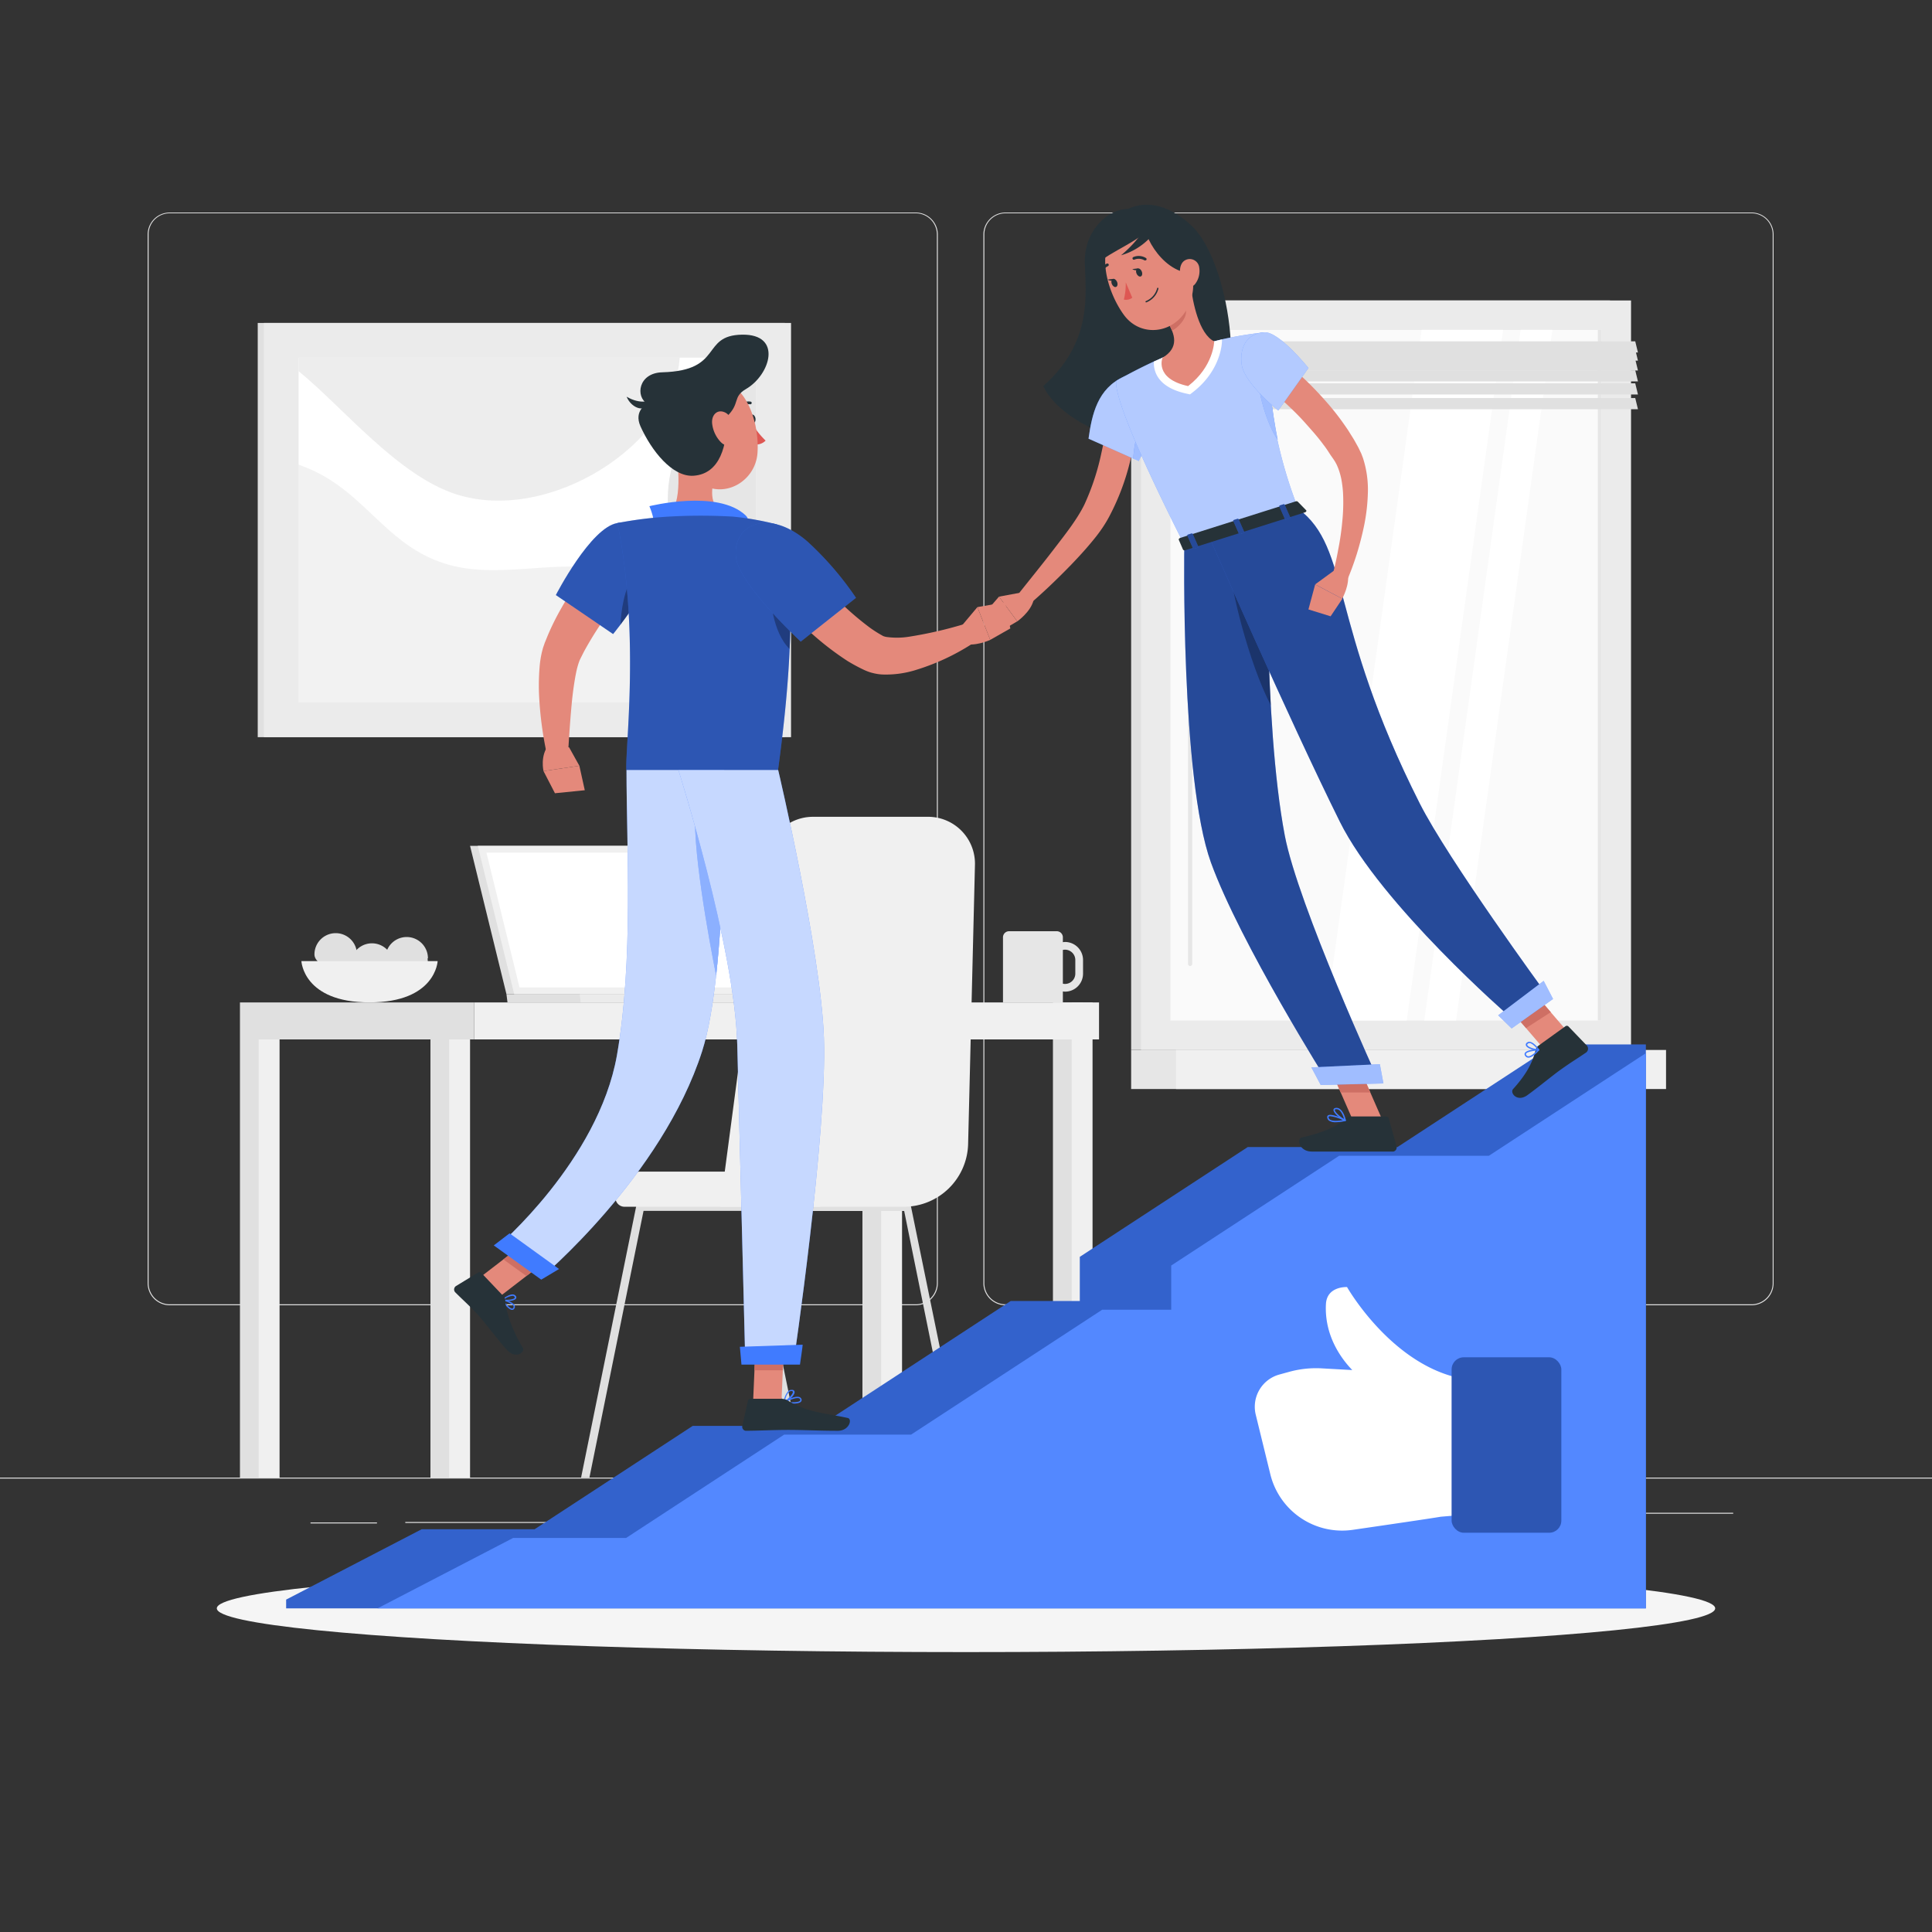 <svg xmlns="http://www.w3.org/2000/svg" viewBox="0 0 500 500"><rect x="0" y="0" width="500" height="500" fill="#333333" stroke="none"/><g id="freepik--background-complete--inject-14"><rect y="382.4" width="500" height="0.25" style="fill:#e0e0e0"></rect><rect x="104.89" y="393.89" width="44.22" height="0.25" style="fill:#e0e0e0"></rect><rect x="80.36" y="394.01" width="17.2" height="0.25" style="fill:#e0e0e0"></rect><rect x="208.19" y="392.33" width="20.91" height="0.25" style="fill:#e0e0e0"></rect><rect x="224.91" y="389.63" width="55.28" height="0.25" style="fill:#e0e0e0"></rect><rect x="366.67" y="394.26" width="13.36" height="0.25" style="fill:#e0e0e0"></rect><rect x="356.76" y="394.26" width="4.36" height="0.25" style="fill:#e0e0e0"></rect><rect x="391.8" y="391.5" width="56.75" height="0.25" style="fill:#e0e0e0"></rect><path d="M237,337.8H43.91a5.71,5.71,0,0,1-5.7-5.71V60.66A5.71,5.71,0,0,1,43.91,55H237a5.71,5.71,0,0,1,5.71,5.71h0V332.09A5.71,5.71,0,0,1,237,337.8ZM43.91,55.2a5.46,5.46,0,0,0-5.45,5.46V332.09a5.46,5.46,0,0,0,5.45,5.46H237a5.48,5.48,0,0,0,5.46-5.46V60.66A5.48,5.48,0,0,0,237,55.2Z" style="fill:#e0e0e0"></path><path d="M453.31,337.8H260.21a5.73,5.73,0,0,1-5.71-5.71V60.66A5.72,5.72,0,0,1,260.21,55h193.1A5.71,5.71,0,0,1,459,60.66V332.09A5.7,5.7,0,0,1,453.31,337.8ZM260.21,55.2a5.48,5.48,0,0,0-5.46,5.46V332.09a5.48,5.48,0,0,0,5.46,5.46h193.1a5.48,5.48,0,0,0,5.46-5.46V60.66a5.48,5.48,0,0,0-5.46-5.46Z" style="fill:#e0e0e0"></path><rect x="292.74" y="77.76" width="123.92" height="193.96" style="fill:#e0e0e0"></rect><rect x="295.29" y="77.76" width="126.82" height="193.96" style="fill:#ebebeb"></rect><rect x="292.74" y="271.73" width="123.92" height="10.11" style="fill:#e6e6e6"></rect><rect x="304.35" y="271.73" width="126.82" height="10.11" style="fill:#f0f0f0"></rect><rect x="302.91" y="85.38" width="111.58" height="178.73" style="fill:#fafafa"></rect><polygon points="342.96 264.11 367.9 85.38 389.01 85.38 364.07 264.11 342.96 264.11" style="fill:#fff"></polygon><path d="M308,250a.55.55,0,0,1-.54-.55V90.34a.55.55,0,0,1,1.09-.15.38.38,0,0,1,0,.15V249.45A.55.55,0,0,1,308,250Z" style="fill:#e6e6e6"></path><polygon points="368.6 264.11 393.54 85.38 401.77 85.38 376.83 264.11 368.6 264.11" style="fill:#fff"></polygon><rect x="413.52" y="85.38" width="0.97" height="178.73" style="fill:#e6e6e6"></rect><polygon points="423.9 91.23 299.99 91.23 299.29 88.34 423.2 88.34 423.9 91.23" style="fill:#e0e0e0"></polygon><polygon points="423.9 93.34 299.99 93.34 299.29 90.46 423.2 90.46 423.9 93.34" style="fill:#e0e0e0"></polygon><polygon points="423.9 95.88 299.99 95.88 299.29 92.99 423.2 92.99 423.9 95.88" style="fill:#e0e0e0"></polygon><polygon points="423.9 98.71 299.99 98.71 299.29 95.82 423.2 95.82 423.9 98.71" style="fill:#e0e0e0"></polygon><polygon points="423.9 102.09 299.99 102.09 299.29 99.2 423.2 99.2 423.9 102.09" style="fill:#e0e0e0"></polygon><polygon points="423.9 105.9 299.99 105.9 299.29 103.01 423.2 103.01 423.9 105.9" style="fill:#e0e0e0"></polygon><path d="M92.3,247c0,3,2.11,5.14-.92,5.14s-10-2.11-10-5.14a5.5,5.5,0,0,1,11,0Z" style="fill:#e0e0e0"></path><path d="M101.68,249.63c0,3,2.11,5.13-.92,5.13s-10-2.11-10-5.13a5.5,5.5,0,0,1,11,0h-.08Z" style="fill:#e0e0e0"></path><path d="M110.67,248c0,3,2.11,5.13-.92,5.13s-10-2.11-10-5.13a5.5,5.5,0,0,1,11,0h-.08Z" style="fill:#e0e0e0"></path><path d="M78,248.73s.45,10.69,17.63,10.69,17.63-10.69,17.63-10.69Z" style="fill:#f0f0f0"></path><rect x="272.5" y="259.43" width="7.79" height="122.97" style="fill:#e0e0e0"></rect><rect x="277.34" y="259.43" width="5.41" height="122.97" style="fill:#f0f0f0"></rect><rect x="122.68" y="259.43" width="161.75" height="9.57" style="fill:#f0f0f0"></rect><rect x="111.4" y="269" width="7.79" height="113.4" style="fill:#e0e0e0"></rect><rect x="116.24" y="269" width="5.41" height="113.4" style="fill:#f0f0f0"></rect><rect x="62.1" y="269" width="7.79" height="113.4" style="fill:#e0e0e0"></rect><rect x="66.94" y="269" width="5.41" height="113.4" style="fill:#f0f0f0"></rect><rect x="223.2" y="269" width="7.79" height="113.4" style="fill:#e0e0e0"></rect><rect x="228.04" y="269" width="5.41" height="113.4" style="fill:#f0f0f0"></rect><rect x="62.1" y="259.43" width="60.58" height="9.57" style="fill:#e0e0e0"></rect><polygon points="121.65 218.91 186.67 218.91 196.09 257.3 131.07 257.3 121.65 218.91" style="fill:#e0e0e0"></polygon><polygon points="131.07 257.3 131.34 259.43 196.36 259.43 196.1 257.3 131.07 257.3" style="fill:#e0e0e0"></polygon><polygon points="123.65 218.91 188.67 218.91 198.09 257.3 133.08 257.3 123.65 218.91" style="fill:#f0f0f0"></polygon><polygon points="134.45 255.55 125.89 220.66 187.3 220.66 195.86 255.55 134.45 255.55" style="fill:#fff"></polygon><polygon points="150.02 257.3 150.28 259.43 221.88 259.43 221.62 257.3 150.02 257.3" style="fill:#ebebeb"></polygon><path d="M275.63,243.78a5.32,5.32,0,0,0-.56.06v-1.26a1.58,1.58,0,0,0-1.58-1.58H261.15a1.58,1.58,0,0,0-1.58,1.58v16.84h15.5v-2.83a5.29,5.29,0,0,0,.56.05,4.66,4.66,0,0,0,4.66-4.66h0v-3.53A4.67,4.67,0,0,0,275.63,243.78Zm2.66,8.2a2.66,2.66,0,0,1-2.66,2.66h0a2.6,2.6,0,0,1-.56-.06v-8.74a2.6,2.6,0,0,1,.56-.06,2.67,2.67,0,0,1,2.66,2.67Z" style="fill:#e6e6e6"></path><path d="M208.59,382.4h-2.16l-6.19-30.48-1.08-5.34-6.75-33.21H166.55l-14,69h-2.16l14.28-70.3a1,1,0,0,1,1-.85h27.59a1,1,0,0,1,1,.85l5.93,29.17,1.08,5.33Z" style="fill:#e0e0e0"></path><path d="M250.12,382.4H248l-14-69H208.07l-6.75,33.23L200.24,352l-6.19,30.48h-2.16l7.27-35.82,1.08-5.31,5.92-29.17a1.07,1.07,0,0,1,1-.85h27.59a1,1,0,0,1,1,.85Z" style="fill:#e0e0e0"></path><path d="M186.36,312.31h47.53A16.67,16.67,0,0,0,250.55,296l1.77-72.23a12.13,12.13,0,0,0-11.88-12.38H210.39a12.14,12.14,0,0,0-12.06,10.76Z" style="fill:#f0f0f0"></path><path d="M212.28,312.31H161.64a2.37,2.37,0,0,1-2.37-2.37v-.22a6.5,6.5,0,0,1,6.51-6.51h46.5v9.1Z" style="fill:#f0f0f0"></path><rect x="66.7" y="83.58" width="136.42" height="107.2" style="fill:#e0e0e0"></rect><rect x="68.3" y="83.58" width="136.42" height="107.2" style="fill:#ebebeb"></rect><rect x="77.28" y="92.56" width="118.46" height="89.24" style="fill:#fff"></rect><path d="M77.28,120.26V181.8H180.12c3.14-12.73-.91-25.54-17-32.52-13.89-6-30.44.47-44.88-2.61-16.67-3.56-22.19-17.22-35.89-24.25A39,39,0,0,0,77.28,120.26Z" style="fill:#e6e6e6;opacity:0.5;isolation:isolate"></path><path d="M77.28,92.56v3.5c11.54,9.38,25.73,27.11,40.9,31.9,24,7.59,56.26-12.92,57.72-35.4Z" style="fill:#e6e6e6;opacity:0.7;isolation:isolate"></path><path d="M175.28,142.11c4.62,11.88,11.91,20.9,20.46,28.95V97.24C179.3,102.17,167.48,122.06,175.28,142.11Z" style="fill:#e6e6e6"></path></g><g id="freepik--Shadow--inject-14"><ellipse cx="250" cy="416.24" rx="193.89" ry="11.32" style="fill:#f5f5f5"></ellipse></g><g id="freepik--Mountain--inject-14"><polygon points="74.06 413.98 74.06 416.24 425.94 416.24 425.94 270.31 402.29 270.31 361.66 296.87 322.91 296.87 279.46 325.27 279.46 336.7 261.59 336.7 212.14 369.02 179.29 369.02 138.37 395.77 109.14 395.77 74.06 413.98" style="fill:#407BFF"></polygon><polygon points="74.06 413.98 74.06 416.24 425.94 416.24 425.94 270.31 402.29 270.31 361.66 296.87 322.91 296.87 279.46 325.27 279.46 336.7 261.59 336.7 212.14 369.02 179.29 369.02 138.37 395.77 109.14 395.77 74.06 413.98" style="opacity:0.2;isolation:isolate"></polygon><polygon points="97.71 416.24 425.94 416.24 425.94 272.57 385.31 299.12 346.56 299.12 303.11 327.52 303.11 338.96 285.24 338.96 235.79 371.28 202.94 371.28 162.03 398.03 132.79 398.03 97.71 416.24" style="fill:#407BFF"></polygon><polygon points="97.71 416.24 425.94 416.24 425.94 272.57 385.31 299.12 346.56 299.12 303.11 327.52 303.11 338.96 285.24 338.96 235.79 371.28 202.94 371.28 162.03 398.03 132.79 398.03 97.71 416.24" style="fill:#fff;opacity:0.1;isolation:isolate"></polygon></g><g id="freepik--Characters--inject-14"><path d="M167,146.69c-1.4,1.63-3,3.45-4.37,5.24s-2.87,3.61-4.23,5.46a91,91,0,0,0-7.31,11.32l-.73,1.45-.27.55c-.08.15-.14.36-.22.54a21,21,0,0,0-.77,2.82c-.42,2.08-.74,4.34-1,6.63-.47,4.58-.78,9.37-1.07,14.07l-5.49.49a93,93,0,0,1-2-14.77,57.41,57.41,0,0,1,.1-7.76,25.29,25.29,0,0,1,.67-4.24c.11-.39.19-.76.34-1.17s.29-.86.4-1.12l.75-1.84a65.2,65.2,0,0,1,3.49-7c1.25-2.24,2.64-4.36,4-6.44s2.91-4.1,4.48-6c.78-1,1.58-2,2.39-2.91s1.62-1.86,2.56-2.87Z" style="fill:#e4897b"></path><path d="M168.81,149.21c-1,1.85-2.13,3.64-3.22,5.31-1.88,2.89-3.7,5.39-5,7.11-1.17,1.55-1.92,2.46-1.92,2.46L143.86,154s9-17.52,15.93-18.64C166.93,134.23,173.46,140.91,168.81,149.21Z" style="fill:#407BFF"></path><path d="M168.81,149.21c-1,1.85-2.13,3.64-3.22,5.31-1.88,2.89-3.7,5.39-5,7.11-1.17,1.55-1.92,2.46-1.92,2.46L143.86,154s9-17.52,15.93-18.64C166.93,134.23,173.46,140.91,168.81,149.21Z" style="opacity:0.3;isolation:isolate"></path><polygon points="194.9 362.87 202.24 362.87 202.97 345.86 195.63 345.86 194.9 362.87" style="fill:#e4897b"></polygon><polygon points="123.46 331.18 129.42 335.48 143.48 324.65 137.52 320.35 123.46 331.18" style="fill:#e4897b"></polygon><polygon points="202.97 345.86 202.6 354.63 195.25 354.63 195.62 345.86 202.97 345.86" style="fill:#ce6f64"></polygon><polygon points="137.52 320.35 143.48 324.65 136.22 330.23 130.27 325.93 137.52 320.35" style="fill:#ce6f64"></polygon><path d="M187.45,199.24s.84,52.28-5.73,72.78c-10.4,32.47-41.82,58.77-41.82,58.77l-11.24-8.11s26.15-22.22,31-49.56c4.31-24.57,2.48-53.81,2.48-73.88Z" style="fill:#407BFF"></path><path d="M187.45,199.24s.84,52.28-5.73,72.78c-10.4,32.47-41.82,58.77-41.82,58.77l-11.24-8.11s26.15-22.22,31-49.56c4.31-24.57,2.48-53.81,2.48-73.88Z" style="fill:#fff;opacity:0.7;isolation:isolate"></path><path d="M147.29,193.42l2.65,4.76-9.28,1.38s-.95-4,1.34-6.76Z" style="fill:#e4897b"></path><polygon points="151.34 204.51 143.62 205.29 140.66 199.56 149.94 198.18 151.34 204.51" style="fill:#e4897b"></polygon><path d="M194.14,108.45c.09.58.47,1,.86,1s.61-.59.52-1.17-.47-1-.86-1S194.05,107.86,194.14,108.45Z" style="fill:#263238"></path><path d="M194.56,109.47a21.07,21.07,0,0,0,3.58,4.56,3.42,3.42,0,0,1-2.71,1Z" style="fill:#de5753"></path><path d="M191.5,105.53a.34.34,0,0,1-.35-.33.36.36,0,0,1,.11-.26,3.45,3.45,0,0,1,3-1,.34.34,0,0,1,.27.41.34.34,0,0,1-.4.27h0a2.76,2.76,0,0,0-2.37.83A.33.33,0,0,1,191.5,105.53Z" style="fill:#263238"></path><path d="M174.6,114.9c1.06,5.37,2.11,15.22-1.65,18.8,0,0,1.47,5.46,11.45,5.46,11,0,5.25-5.46,5.25-5.46-6-1.43-5.84-5.87-4.79-10Z" style="fill:#e4897b"></path><path d="M168.87,137.34c1.19-1.86-.81-6.34-.81-6.34s17.69-4.45,24.91,2.38c1.5,1.41-.16,3.49-.16,3.49Z" style="fill:#407BFF"></path><path d="M132.56,339c-.93,0-2.29-1.82-2.67-2.47a.17.17,0,0,1,0-.19.19.19,0,0,1,.17-.07c.1,0,2.51.52,3.07,1.47a.81.81,0,0,1,.09.68c-.14.43-.4.55-.59.57Zm-2.15-2.29c.63.92,1.67,2,2.19,1.94.05,0,.2,0,.3-.34a.45.45,0,0,0-.06-.39,4.82,4.82,0,0,0-2.43-1.25Z" style="fill:#407BFF"></path><path d="M131.23,336.72a4.41,4.41,0,0,1-1.25-.15.18.18,0,0,1,0-.3c.07-.06,1.72-1.38,2.81-1.27a1,1,0,0,1,.68.38.56.56,0,0,1,.05.72C133.16,336.54,132.14,336.72,131.23,336.72Zm-.79-.4c.93.14,2.46,0,2.75-.42a.28.28,0,0,0-.05-.31.61.61,0,0,0-.44-.24A4.14,4.14,0,0,0,130.44,336.32Z" style="fill:#407BFF"></path><path d="M205.19,363.25a14.16,14.16,0,0,1-2.25-.21.17.17,0,0,1-.14-.14.17.17,0,0,1,.09-.18c.11-.06,2.67-1.53,3.9-1.19a.86.86,0,0,1,.55.4.66.66,0,0,1,0,.76C207.05,363.12,206.14,363.25,205.19,363.25Zm-1.69-.47c1.37.2,3.23.18,3.57-.29a.53.53,0,0,0,0-.39.51.51,0,0,0-.35-.24C205.94,361.66,204.4,362.32,203.5,362.78Z" style="fill:#407BFF"></path><path d="M203,363h-.1a.17.17,0,0,1-.07-.16A5,5,0,0,1,204,360a1.34,1.34,0,0,1,1-.3.58.58,0,0,1,.64.49c.14.83-1.62,2.42-2.5,2.82Zm1.8-3a1,1,0,0,0-.61.22,4.18,4.18,0,0,0-1,2.27c.91-.55,2.1-1.8,2-2.29,0,0,0-.17-.34-.2Z" style="fill:#407BFF"></path><path d="M130.27,335.42l-5.71-6a.65.65,0,0,0-.8-.1l-5.71,3.48a1.07,1.07,0,0,0-.37,1.47,1.2,1.2,0,0,0,.17.21c2,2,3.12,2.93,5.63,5.55,1.55,1.61,5.76,7.27,7.89,9.5s4.62.4,3.94-.7c-3-4.94-4.46-9.84-4.54-12.28A1.71,1.71,0,0,0,130.27,335.42Z" style="fill:#263238"></path><path d="M202.19,362h-8a.63.63,0,0,0-.62.5L192.11,369a1.07,1.07,0,0,0,.8,1.28,1.15,1.15,0,0,0,.26,0c2.9,0,7.08-.22,10.72-.22,4.25,0,7.92.23,12.91.23,3,0,3.85-3.05,2.59-3.32-5.75-1.26-10.44-1.4-15.41-4.46A3.45,3.45,0,0,0,202.19,362Z" style="fill:#263238"></path><path d="M165.59,154.52c-1.88,2.89-3.7,5.39-5,7.11.15-3.44.86-9,3.53-13.24C165.09,149.35,165.48,151.83,165.59,154.52Z" style="opacity:0.3;isolation:isolate"></path><path d="M206,142.61c.4.63,1.13,1.59,1.8,2.48s1.44,1.8,2.2,2.7c1.53,1.79,3.09,3.57,4.72,5.28A76.43,76.43,0,0,0,225,162.35a31.43,31.43,0,0,0,2.67,1.75l.61.35c.07,0,.1.09.23.13l.16.07.22.07a4.05,4.05,0,0,0,.5.12,19.79,19.79,0,0,0,6-.08,105.73,105.73,0,0,0,13.86-3.16l2.37,5a58.16,58.16,0,0,1-14.35,6.71,26,26,0,0,1-8.88,1.25,12.36,12.36,0,0,1-1.35-.14l-.69-.13-.74-.18a11.38,11.38,0,0,1-1.52-.53l-.31-.13-.25-.12-.5-.24c-1.29-.63-2.54-1.32-3.76-2.07a74.48,74.48,0,0,1-12.44-10.17c-1.85-1.87-3.65-3.77-5.34-5.79-.86-1-1.69-2-2.52-3.12a34.43,34.43,0,0,1-2.49-3.64Z" style="fill:#e4897b"></path><path d="M248.07,162.93l4.88-5.81,3.32,8.48s-4.21,2-7.49.85Z" style="fill:#e4897b"></path><polygon points="260.11 155.86 261.47 162.64 256.27 165.6 252.96 157.12 260.11 155.86" style="fill:#e4897b"></polygon><path d="M174.42,110.26c1.56,7.12,2.12,11.37,6.33,14.49,6.33,4.7,14.69,0,15.28-7.43.53-6.7-2.12-17.22-9.6-19a9.94,9.94,0,0,0-12,11.94Z" style="fill:#e4897b"></path><path d="M171.41,96.35c-6.25.17-7,6.32-3.9,8.13,0,0-3.6,1.73-1.75,5.86,2.82,6.27,8.22,13.16,13.74,12.78,6.85-.47,8.8-7.93,8.56-15.29,3.61-3.41,1.43-5.07,5-7.15,6.32-3.68,9.52-14.23-1-14.07C181.28,86.78,187.36,95.92,171.41,96.35Z" style="fill:#263238"></path><path d="M168.29,103.58s-2.41,1.25-6.12-.91C163.46,105.83,167.42,107.13,168.29,103.58Z" style="fill:#263238"></path><path d="M184.3,109.6a8.22,8.22,0,0,0,2.23,4.8c1.66,1.71,3.29.55,3.5-1.61.19-1.94-.45-5.17-2.44-6.07S184.09,107.42,184.3,109.6Z" style="fill:#e4897b"></path><path d="M144.68,328.42l-4.61,2.75-12.28-8.86,4.09-3.13Z" style="fill:#407BFF"></path><path d="M180.11,208.22c-1.39,9.42,3.52,35.65,5.22,44.24,1.78-16.06,2.11-35.11,2.14-45.51C183.87,204.51,180.75,203.88,180.11,208.22Z" style="fill:#407BFF"></path><path d="M180.11,208.22c-1.39,9.42,3.52,35.65,5.22,44.24,1.78-16.06,2.11-35.11,2.14-45.51C183.87,204.51,180.75,203.88,180.11,208.22Z" style="fill:#fff;opacity:0.4;isolation:isolate"></path><path d="M201.38,199.24s11.07,46.9,11.85,69.3c.87,25.13-7.9,84.39-7.9,84.39H192.89s-1.53-59.72-2.09-82.61c-.6-24.95-15.24-71.08-15.24-71.08Z" style="fill:#407BFF"></path><path d="M201.38,199.24s11.07,46.9,11.85,69.3c.87,25.13-7.9,84.39-7.9,84.39H192.89s-1.53-59.72-2.09-82.61c-.6-24.95-15.24-71.08-15.24-71.08Z" style="fill:#fff;opacity:0.7;isolation:isolate"></path><path d="M207.73,348c.06,0-.7,5.16-.7,5.16H191.89l-.41-4.61Z" style="fill:#407BFF"></path><path d="M204.56,159.69c0,2.5-.06,5.25-.2,8.28-.36,8.24-1.26,18.51-3,31.27H162.09c-.27-6,3.52-35.46-2.3-63.88A103,103,0,0,1,173,133.7a145.38,145.38,0,0,1,16.7,0,76,76,0,0,1,11.3,2S204.57,139.83,204.56,159.69Z" style="fill:#407BFF"></path><path d="M204.56,159.69c0,2.5-.06,5.25-.2,8.28-.36,8.24-1.26,18.51-3,31.27H162.09c-.27-6,3.52-35.46-2.3-63.88A103,103,0,0,1,173,133.7a145.38,145.38,0,0,1,16.7,0,76,76,0,0,1,11.3,2S204.57,139.83,204.56,159.69Z" style="opacity:0.3;isolation:isolate"></path><path d="M204.56,159.69c0,2.5-.06,5.25-.2,8.28-4.61-4.5-4.92-13.69-4.92-13.69Z" style="opacity:0.3;isolation:isolate"></path><path d="M190.48,144.31c.87,7,16.75,21.74,16.75,21.74l14.3-11.33A82,82,0,0,0,209,140.18C198.66,131.2,189.43,135.94,190.48,144.31Z" style="fill:#407BFF"></path><path d="M190.48,144.31c.87,7,16.75,21.74,16.75,21.74l14.3-11.33A82,82,0,0,0,209,140.18C198.66,131.2,189.43,135.94,190.48,144.31Z" style="opacity:0.3;isolation:isolate"></path><polygon points="358.03 290.49 350.68 291.21 343.03 273.71 350.38 272.99 358.03 290.49" style="fill:#e4897b"></polygon><polygon points="406.95 268.49 400.55 272.61 388.95 259.12 395.35 255 406.95 268.49" style="fill:#e4897b"></polygon><polygon points="343.04 273.72 346.98 282.74 354.65 282.74 350.39 273 343.04 273.72" style="fill:#ce6f64"></polygon><polygon points="395.36 255 388.95 259.12 394.94 266.07 401.34 261.95 395.36 255" style="fill:#ce6f64"></polygon><path d="M295,103.66c-.16,2.72-.5,5.2-.89,7.78s-.94,5.08-1.56,7.61a61.23,61.23,0,0,1-5.57,14.8,32.52,32.52,0,0,1-2.19,3.5c-.78,1.11-1.61,2.13-2.44,3.12-1.66,2-3.38,3.85-5.13,5.68-3.53,3.63-7.13,7.1-11,10.41l-2.78-2.68c3.07-3.89,6.22-7.74,9.21-11.64s6.09-7.78,8-11.68a62.74,62.74,0,0,0,4.38-13.29c.53-2.32.93-4.69,1.31-7s.66-4.81.87-7Z" style="fill:#e4897b"></path><path d="M291.94,54.08c-5.36,0-11.44,5.75-11.19,14s2,20.5-10.75,31.84c4.58,10,26.12,19.37,40.5,12.32,13.63-6.68,8-43.71-1.71-53.41C303.35,53.4,297,51.58,291.94,54.08Z" style="fill:#263238"></path><path d="M300.84,104.6c-.4,2.42-2.41,7-4,10.4-1.18,2.46-2.14,4.31-2.14,4.31l-1.4-.62-11.59-5.16c.88-6.25,2.31-13,9.2-16.07C295.21,95.56,301.55,100.28,300.84,104.6Z" style="fill:#407BFF"></path><path d="M300.84,104.6c-.4,2.42-2.41,7-4,10.4-1.18,2.46-2.14,4.31-2.14,4.31l-1.4-.62-11.59-5.16c.88-6.25,2.31-13,9.2-16.07C295.21,95.56,301.55,100.28,300.84,104.6Z" style="fill:#fff;opacity:0.6;isolation:isolate"></path><path d="M296.81,115c-1.18,2.46-2.14,4.31-2.14,4.31l-1.4-.62c.19-2.47.68-6.36,2-8.11A11.07,11.07,0,0,1,296.81,115Z" style="fill:#407BFF"></path><path d="M296.81,115.07c-1.18,2.46-2.14,4.31-2.14,4.31l-1.4-.62c.19-2.47.68-6.36,2-8.11A11.07,11.07,0,0,1,296.81,115.07Z" style="fill:#fff;opacity:0.5;isolation:isolate"></path><path d="M336,131.7,306.5,141C286.1,100.64,289,98.5,289,98.5s4.71-2.69,9.61-4.93l2.23-1a97.62,97.62,0,0,1,13.38-4.24c.67-.18,1.34-.34,2-.5a95.17,95.17,0,0,1,11-1.81c.44,5.59.88,10.32,1.36,14.43.62,5.36,1.29,9.65,2,13.36A117.45,117.45,0,0,0,336,131.7Z" style="fill:#407BFF"></path><path d="M336,131.7,306.5,141C286.1,100.64,289,98.5,289,98.5s4.71-2.69,9.61-4.93l2.23-1a97.62,97.62,0,0,1,13.38-4.24c.67-.18,1.34-.34,2-.5a95.17,95.17,0,0,1,11-1.81c.44,5.59.88,10.32,1.36,14.43.62,5.36,1.29,9.65,2,13.36A117.45,117.45,0,0,0,336,131.7Z" style="fill:#fff;opacity:0.6;isolation:isolate"></path><path d="M306.5,141s-1,60.4,6.89,82.22c7.6,20.92,30.27,56.88,30.27,56.88l13.14-.34s-20.87-45.53-24.3-63.54c-5.67-29.87-4.42-82-4.42-82Z" style="fill:#407BFF"></path><path d="M306.5,141s-1,60.4,6.89,82.22c7.6,20.92,30.27,56.88,30.27,56.88l13.14-.34s-20.87-45.53-24.3-63.54c-5.67-29.87-4.42-82-4.42-82Z" style="opacity:0.4;isolation:isolate"></path><path d="M318.3,146.19l3.53-10,6.25-2s-.57,23.73.8,48.34C323.21,171.66,318.3,151.66,318.3,146.19Z" style="opacity:0.3;isolation:isolate"></path><path d="M313,139.08s20.5,46.89,33.75,73.58c10.7,21.55,44,50.48,44,50.48l9.12-6.33s-25.05-34.26-32.44-48.88c-23.65-46.78-17.82-66.06-31.42-76.23Z" style="fill:#407BFF"></path><path d="M313,139.08s20.5,46.89,33.75,73.58c10.7,21.55,44,50.48,44,50.48l9.12-6.33s-25.05-34.26-32.44-48.88c-23.65-46.78-17.82-66.06-31.42-76.23Z" style="opacity:0.4;isolation:isolate"></path><path d="M265.22,153.17l-6.68,1.24,4.73,6.4s3.49-2.43,4.22-5.51Z" style="fill:#e4897b"></path><polygon points="254.16 159.47 258.55 163.57 263.26 160.81 258.54 154.41 254.16 159.47" style="fill:#e4897b"></polygon><path d="M398.19,270.59l6.95-5a.6.6,0,0,1,.79.07l4.74,4.93a1.22,1.22,0,0,1-.09,1.72l-.11.09c-2.46,1.69-3.73,2.39-6.78,4.58-1.88,1.35-5.84,4.61-8.44,6.47s-4.57-.61-3.66-1.61c4.1-4.52,5.19-7.6,5.84-10.15A2,2,0,0,1,398.19,270.59Z" style="fill:#263238"></path><path d="M349.71,288.94h9a.76.76,0,0,1,.71.55l2,7.14a1.12,1.12,0,0,1-.77,1.39,1.19,1.19,0,0,1-.33,0H339.51c-3.3,0-4-3.34-2.62-3.64,6.12-1.36,9.65-3.22,11.54-5A1.84,1.84,0,0,1,349.71,288.94Z" style="fill:#263238"></path><path d="M316.24,87.85v.53c0,.31-.21,7.47-7.53,13.12l-.74.57-.9-.2c-3.88-.84-6.46-2.45-7.69-4.78a6.62,6.62,0,0,1-.75-3.52l2.23-1a97.62,97.62,0,0,1,13.38-4.24C314.9,88.17,315.57,88,316.24,87.85Z" style="fill:#fff"></path><path d="M308.14,73.7c.52,4.57,2.17,12.73,6.09,14.65,0,0-.1,6.44-6.75,11.57-8.81-1.92-6.63-7.33-6.63-7.33,4.44-2.67,3.19-6.19,1.29-9.27Z" style="fill:#e4897b"></path><path d="M305.7,77.62l-3.55,5.69a14.5,14.5,0,0,1,1.16,2.25c1.75-.85,4-3.37,3.58-5.35A8,8,0,0,0,305.7,77.62Z" style="fill:#ce6f64"></path><path d="M306.06,63.51c2.52,7.13,3.73,10.09,1.74,15.14-3,7.59-12.3,9.12-16.9,2.9-4.13-5.61-7.55-16.31-1.93-22a10.31,10.31,0,0,1,14.58-.06A10.17,10.17,0,0,1,306.06,63.51Z" style="fill:#e4897b"></path><path d="M296.62,55.2c-2.42,2.63,2.55,13.63,10.13,15.32s1.46-10.27,1.46-10.27Z" style="fill:#263238"></path><path d="M297.41,58.28c.28,3-11.77,7.53-12.8,9.75.5-3.61.67-7.84,5.22-10.84s8.3-1.83,8.3-1.83Z" style="fill:#263238"></path><path d="M296.52,58.4s-1.33,3.45-6.4,7.67a16.63,16.63,0,0,0,9.6-7.28Z" style="fill:#263238"></path><path d="M310.37,69.3a5.54,5.54,0,0,1-1,4.1c-1.15,1.56-2.91.82-3.58-.88-.61-1.54-.75-4.2.88-5.15a2.47,2.47,0,0,1,3.38.92A2.44,2.44,0,0,1,310.37,69.3Z" style="fill:#e4897b"></path><path d="M335.86,129.83l2.17,2.22c.17.17,0,.46-.35.56l-30.91,9.78a.51.51,0,0,1-.6-.14l-1.1-2.55c-.07-.18.11-.4.4-.5l29.84-9.44A.55.55,0,0,1,335.86,129.83Z" style="fill:#263238"></path><path d="M295.48,70.24c.24.56.13,1.15-.24,1.3s-.86-.17-1.1-.74-.13-1.15.24-1.3S295.24,69.67,295.48,70.24Z" style="fill:#263238"></path><path d="M289.09,72.94c.24.57.13,1.15-.24,1.31s-.86-.17-1.1-.74-.13-1.15.24-1.31S288.85,72.38,289.09,72.94Z" style="fill:#263238"></path><path d="M288.16,72.17l-1.52.18S287.79,73.12,288.16,72.17Z" style="fill:#263238"></path><path d="M291.34,73.06a16.4,16.4,0,0,1-.49,4.47,2.66,2.66,0,0,0,2.18-.48Z" style="fill:#de5753"></path><path d="M296.62,78.26a.18.18,0,0,1-.07-.34,4.88,4.88,0,0,0,2.91-3.3.17.17,0,0,1,.19-.15h0a.18.18,0,0,1,.15.21h0a5.14,5.14,0,0,1-3.12,3.57Z" style="fill:#263238"></path><path d="M296.39,67.39a.54.54,0,0,1-.18,0,2.94,2.94,0,0,0-2.6-.21.36.36,0,0,1-.48-.15.37.37,0,0,1,.15-.49h0a3.56,3.56,0,0,1,3.28.23.36.36,0,0,1,.13.49A.37.37,0,0,1,296.39,67.39Z" style="fill:#263238"></path><path d="M284.8,71.26h-.07a.35.35,0,0,1-.28-.41h0a3.59,3.59,0,0,1,2-2.64.37.37,0,0,1,.47.2.36.36,0,0,1-.19.47h0A2.88,2.88,0,0,0,285.15,71,.34.34,0,0,1,284.8,71.26Z" style="fill:#263238"></path><path d="M331.75,93.1c1.19.89,2.19,1.72,3.23,2.62s2,1.8,3,2.73c1.95,1.88,3.81,3.85,5.6,5.91a66,66,0,0,1,5,6.53c.4.56.75,1.17,1.12,1.75s.74,1.17,1.07,1.78.68,1.18,1,1.87l.53,1.1.43,1.13a26.49,26.49,0,0,1,1.28,8.79,48.76,48.76,0,0,1-.89,8.26,78.48,78.48,0,0,1-2,7.85,74.41,74.41,0,0,1-2.83,7.55l-3.61-1.34c.62-2.4,1.21-4.92,1.65-7.41a69.78,69.78,0,0,0,1.07-7.46,48.12,48.12,0,0,0,.17-7.3,28.61,28.61,0,0,0-.43-3.44,17.54,17.54,0,0,0-.91-3.08l-.3-.69-.34-.64c-.27-.46-.64-1-1-1.5s-.66-1-1-1.51-.68-1-1.07-1.49c-1.45-2-3.1-3.81-4.74-5.66s-3.44-3.6-5.27-5.29c-.91-.86-1.83-1.7-2.77-2.52S327.82,100,327,99.3Z" style="fill:#e4897b"></path><path d="M345.84,147.24l-5.48,4,7,3.7s2.09-3.7,1.41-6.79Z" style="fill:#e4897b"></path><polygon points="338.62 157.72 344.36 159.5 347.4 154.96 340.36 151.26 338.62 157.72" style="fill:#e4897b"></polygon><path d="M395.56,273.72h-.12a1,1,0,0,1-.8-.6.62.62,0,0,1,0-.62c.49-.84,3.24-1,3.55-1h0a.18.18,0,0,1,.16.1.18.18,0,0,1,0,.2C397.69,272.53,396.5,273.72,395.56,273.72Zm2.2-1.83c-1.1.08-2.56.34-2.81.78a.22.22,0,0,0,0,.27.68.68,0,0,0,.52.42C396,273.41,396.83,272.87,397.76,271.89Z" style="fill:#407BFF"></path><path d="M398,271.87c-.92,0-2.73-.51-3.07-1.25a.62.62,0,0,1,.2-.76,1,1,0,0,1,.76-.25c1.1.11,2.39,1.89,2.44,2a.19.19,0,0,1,0,.18.19.19,0,0,1-.14.11Zm-2.22-1.9a.55.55,0,0,0-.4.16c-.17.15-.15.26-.12.34.22.49,1.64,1,2.57,1-.46-.57-1.32-1.47-2-1.54Z" style="fill:#407BFF"></path><path d="M345.7,290.43a3,3,0,0,1-1.76-.42,1.17,1.17,0,0,1-.46-.87.49.49,0,0,1,.23-.49c.81-.55,3.89.84,4.5,1.13a.17.17,0,0,1,.1.18.18.18,0,0,1-.14.16A12.1,12.1,0,0,1,345.7,290.43Zm-1.44-1.56a.62.62,0,0,0-.35.08.2.2,0,0,0-.07.17.76.76,0,0,0,.32.6c.52.4,1.77.45,3.39.16A10.92,10.92,0,0,0,344.26,288.87Z" style="fill:#407BFF"></path><path d="M348.13,290.12h-.07c-1-.42-3.07-2.07-2.95-2.92,0-.19.15-.42.61-.48,1.8-.21,2.56,3,2.59,3.19a.2.2,0,0,1-.06.18A.17.17,0,0,1,348.13,290.12Zm-2.24-3.05h-.12c-.19,0-.3.08-.31.17-.06.49,1.36,1.8,2.39,2.37C347.62,288.82,347,287.07,345.89,287.07Z" style="fill:#407BFF"></path><path d="M294.55,69.46l-1.52.18S294.17,70.41,294.55,69.46Z" style="fill:#263238"></path><polygon points="341.81 280.8 358.03 280.39 357.1 275.4 339.38 276.24 341.81 280.8" style="fill:#407BFF"></polygon><polygon points="341.81 280.8 358.03 280.39 357.1 275.4 339.38 276.24 341.81 280.8" style="fill:#fff;opacity:0.5;isolation:isolate"></polygon><polygon points="391.21 266.16 401.93 258.53 399.5 253.85 387.72 262.76 391.21 266.16" style="fill:#407BFF"></polygon><polygon points="391.21 266.16 401.93 258.53 399.5 253.85 387.72 262.76 391.21 266.16" style="fill:#fff;opacity:0.5;isolation:isolate"></polygon><path d="M332.91,134.44l.8-.26c.16-.05.26-.17.21-.26l-1.46-3.31c0-.1-.2-.14-.36-.09l-.8.26c-.16.05-.26.17-.21.26l1.45,3.31A.31.31,0,0,0,332.91,134.44Z" style="fill:#407BFF"></path><path d="M309.11,142l.8-.25c.16-.06.25-.18.21-.27l-1.46-3.31c0-.1-.21-.14-.37-.09l-.8.26c-.16,0-.25.17-.21.26l1.46,3.31C308.78,142,309,142,309.11,142Z" style="fill:#407BFF"></path><path d="M321,138.2l.8-.25a.22.22,0,0,0,.21-.27l-1.46-3.31c0-.09-.21-.13-.37-.08l-.79.25c-.16.05-.26.17-.22.27l1.46,3.31A.32.32,0,0,0,321,138.2Z" style="fill:#407BFF"></path><path d="M332.91,134.44l.8-.26c.16-.05.26-.17.21-.26l-1.46-3.31c0-.1-.2-.14-.36-.09l-.8.26c-.16.05-.26.17-.21.26l1.45,3.31A.31.31,0,0,0,332.91,134.44Z" style="opacity:0.4;isolation:isolate"></path><path d="M309.11,142l.8-.25c.16-.06.25-.18.21-.27l-1.46-3.31c0-.1-.21-.14-.37-.09l-.8.26c-.16,0-.25.17-.21.26l1.46,3.31C308.78,142,309,142,309.11,142Z" style="opacity:0.4;isolation:isolate"></path><path d="M321,138.2l.8-.25a.22.22,0,0,0,.21-.27l-1.46-3.31c0-.09-.21-.13-.37-.08l-.79.25c-.16.05-.26.17-.22.27l1.46,3.31A.32.32,0,0,0,321,138.2Z" style="opacity:0.4;isolation:isolate"></path><path d="M330.67,113.83c-2.83-4-5.54-13.31-4.84-16.8l2.8,3.44C329.25,105.83,329.92,110.12,330.67,113.83Z" style="fill:#407BFF"></path><path d="M330.67,113.83c-2.83-4-5.54-13.31-4.84-16.8l2.8,3.44C329.25,105.83,329.92,110.12,330.67,113.83Z" style="fill:#fff;opacity:0.5;isolation:isolate"></path><path d="M327.27,86c3.83-.17,11.36,9.24,11.36,9.24l-7.82,11s-8.78-7-9.46-11.87C320.77,90.31,322.39,86.26,327.27,86Z" style="fill:#407BFF"></path><path d="M327.27,86c3.83-.17,11.36,9.24,11.36,9.24l-7.82,11s-8.78-7-9.46-11.87C320.77,90.31,322.39,86.26,327.27,86Z" style="fill:#fff;opacity:0.6;isolation:isolate"></path></g><g id="freepik--Icon--inject-14"><path d="M375.22,356c-16.43-5-26.61-22.91-26.61-22.91s-5.21-.29-5.46,4.41c-.43,8.26,4.06,14.22,6.82,17.07l-7.9-.44a26.18,26.18,0,0,0-8.36.88l-2.62.72A8.65,8.65,0,0,0,325,366.18l3.76,15.36a19.13,19.13,0,0,0,21.33,14.38c8.05-1.17,20.58-3,22.75-3.39h0l5.72-.48,2-34.46Z" style="fill:#fff"></path><rect x="375.68" y="351.27" width="28.39" height="45.4" rx="3.13" style="fill:#407BFF"></rect><rect x="375.68" y="351.27" width="28.39" height="45.4" rx="3.13" style="opacity:0.3;isolation:isolate"></rect></g></svg>